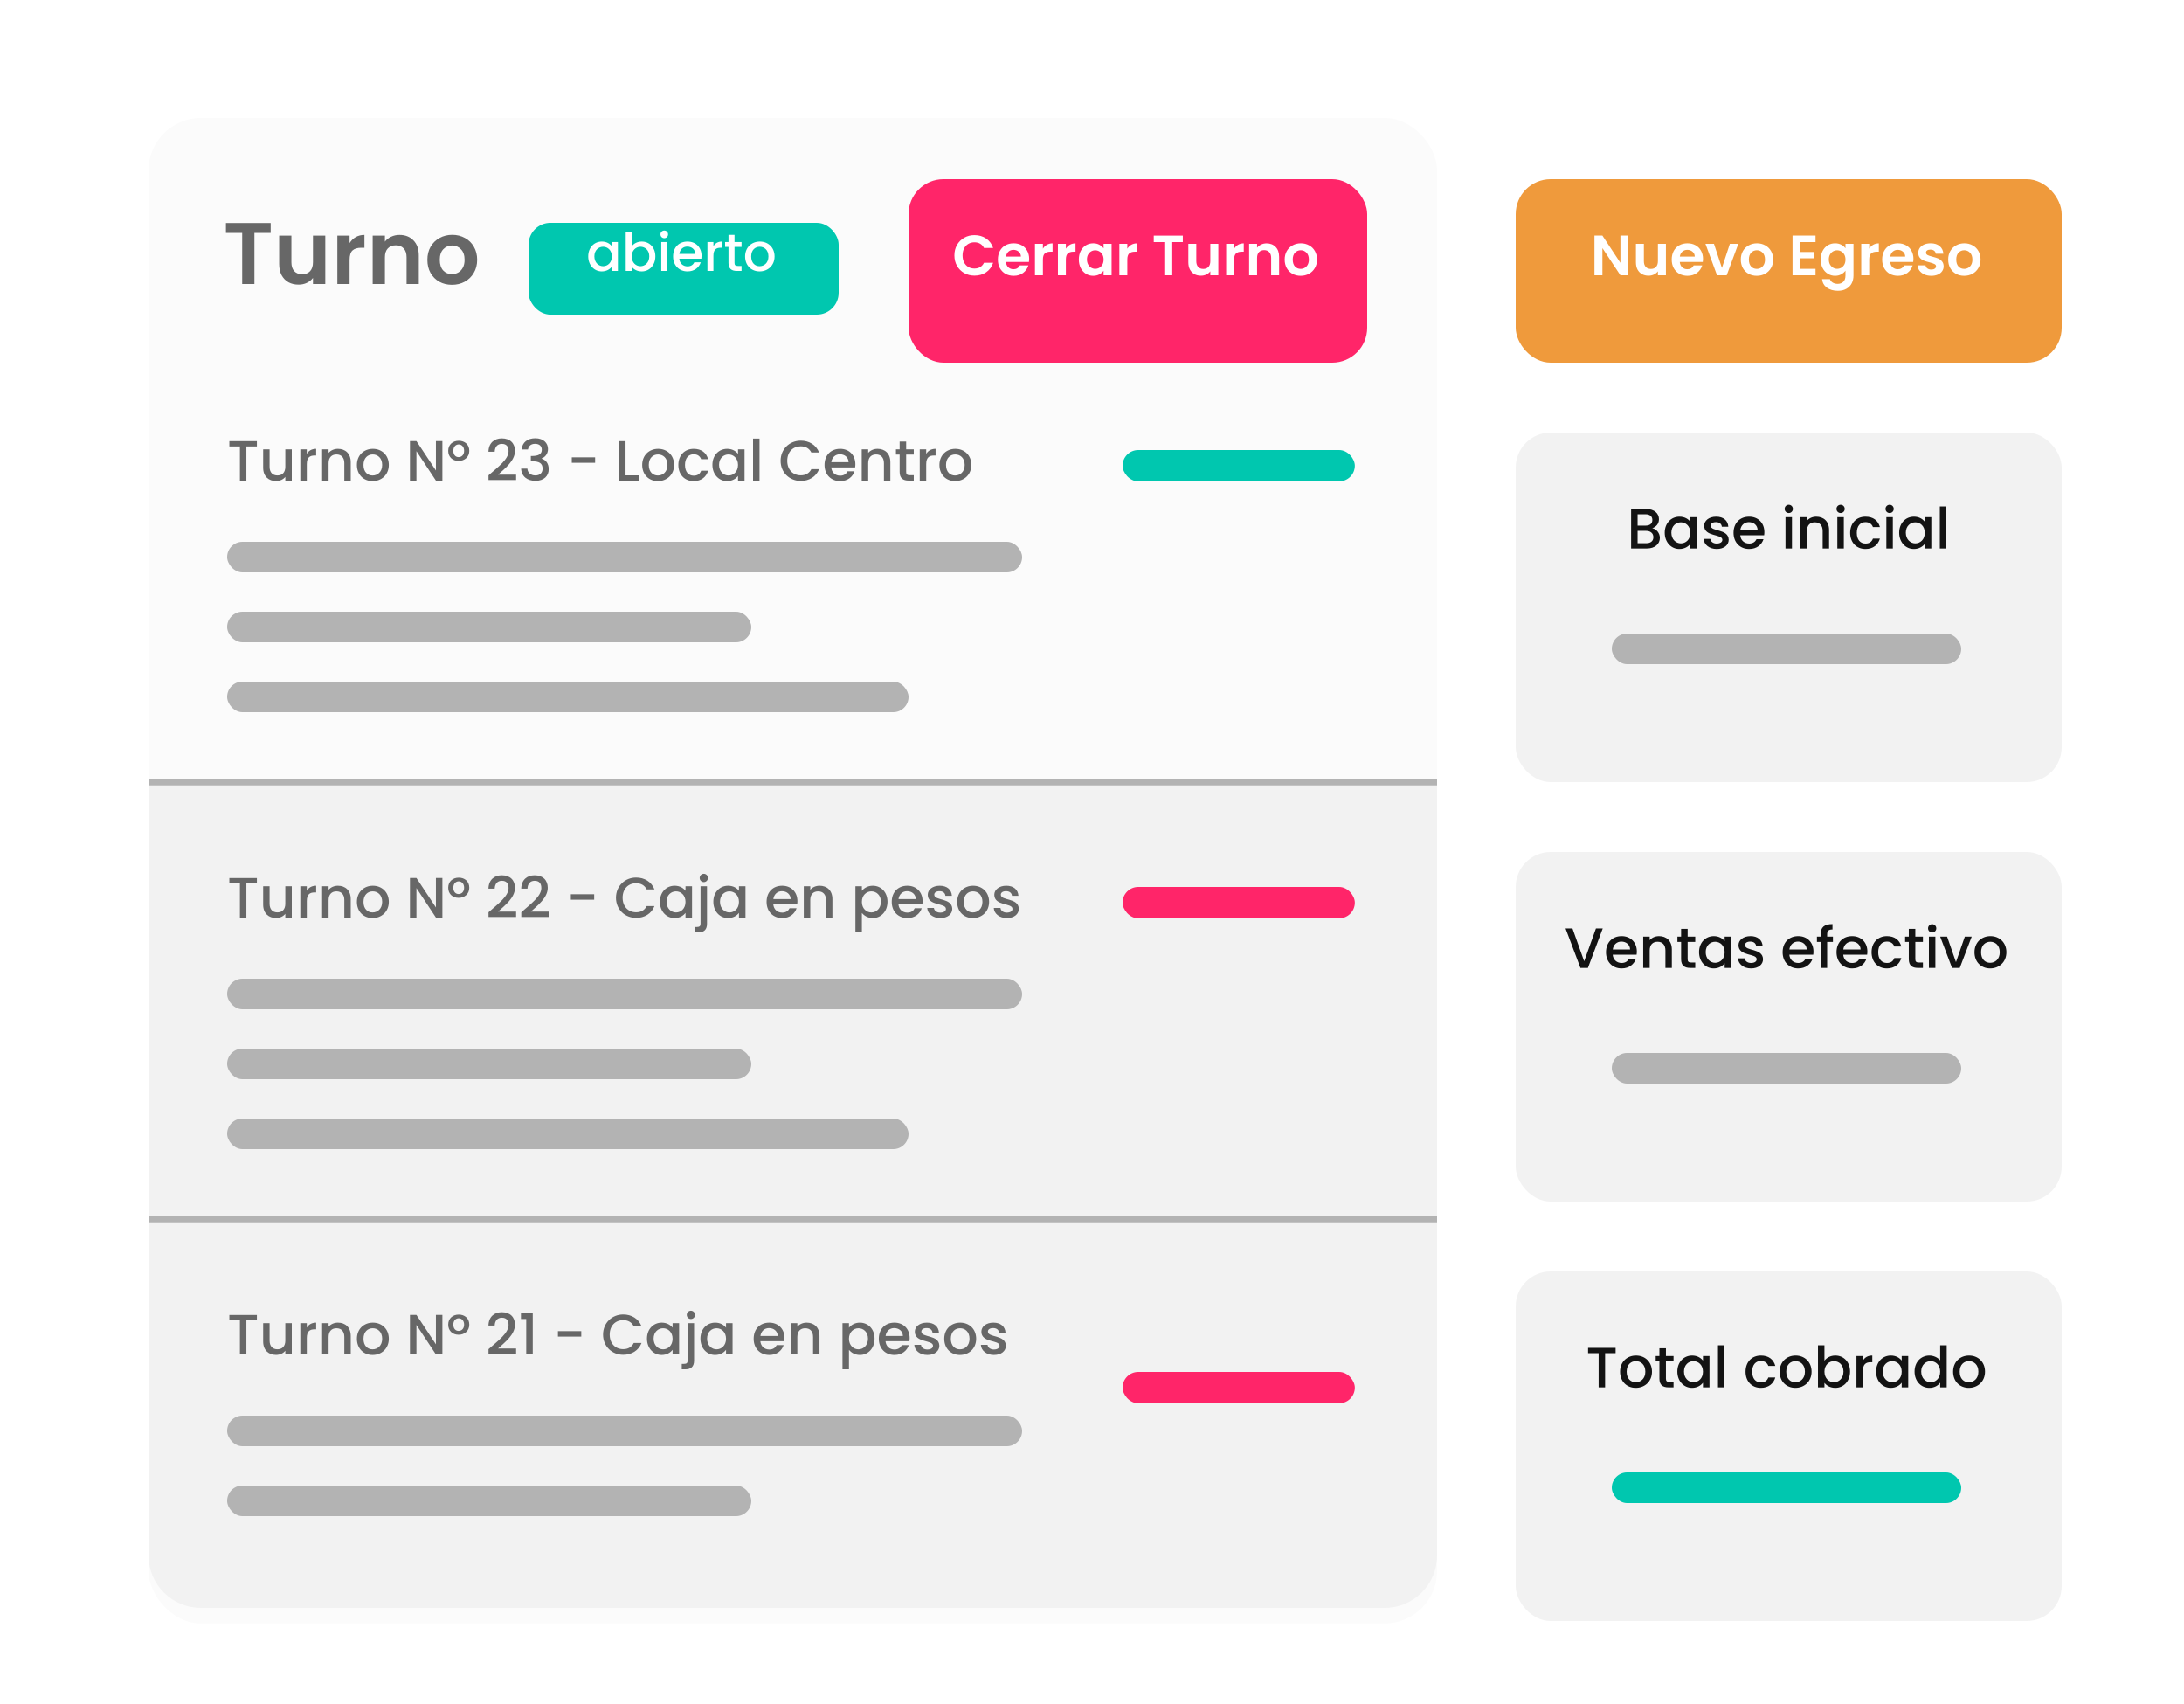<svg width="500" height="390" viewBox="0 0 500 390" fill="none" xmlns="http://www.w3.org/2000/svg">
<g filter="url(#filter0_d_1264_1957)">
<rect x="347" y="287" width="125" height="80" rx="8" fill="#F2F2F2"/>
</g>
<path d="M363.569 309.703V308.494H369.874V309.703H367.469V317.529H365.987V309.703H363.569ZM378.2 313.941C378.2 316.19 376.536 317.646 374.482 317.646C372.441 317.646 370.894 316.19 370.894 313.941C370.894 311.692 372.506 310.249 374.547 310.249C376.588 310.249 378.2 311.692 378.2 313.941ZM372.402 313.941C372.402 315.566 373.364 316.359 374.482 316.359C375.587 316.359 376.679 315.566 376.679 313.941C376.679 312.316 375.626 311.536 374.521 311.536C373.403 311.536 372.402 312.316 372.402 313.941ZM379.899 315.54V311.575H379.054V310.366H379.899V308.585H381.394V310.366H383.136V311.575H381.394V315.54C381.394 316.073 381.602 316.294 382.226 316.294H383.136V317.529H381.966C380.692 317.529 379.899 316.996 379.899 315.54ZM384.008 313.915C384.008 311.705 385.503 310.249 387.388 310.249C388.597 310.249 389.429 310.821 389.871 311.406V310.366H391.366V317.529H389.871V316.463C389.416 317.074 388.558 317.646 387.362 317.646C385.503 317.646 384.008 316.125 384.008 313.915ZM389.871 313.941C389.871 312.407 388.818 311.536 387.7 311.536C386.595 311.536 385.529 312.368 385.529 313.915C385.529 315.462 386.595 316.359 387.7 316.359C388.818 316.359 389.871 315.488 389.871 313.941ZM393.312 317.529V307.909H394.794V317.529H393.312ZM399.623 313.941C399.623 311.705 401.079 310.249 403.133 310.249C404.888 310.249 406.032 311.12 406.435 312.628H404.836C404.589 311.939 404.017 311.497 403.133 311.497C401.937 311.497 401.144 312.381 401.144 313.941C401.144 315.514 401.937 316.398 403.133 316.398C404.017 316.398 404.563 316.008 404.836 315.267H406.435C406.032 316.671 404.888 317.646 403.133 317.646C401.079 317.646 399.623 316.19 399.623 313.941ZM414.737 313.941C414.737 316.19 413.073 317.646 411.019 317.646C408.978 317.646 407.431 316.19 407.431 313.941C407.431 311.692 409.043 310.249 411.084 310.249C413.125 310.249 414.737 311.692 414.737 313.941ZM408.939 313.941C408.939 315.566 409.901 316.359 411.019 316.359C412.124 316.359 413.216 315.566 413.216 313.941C413.216 312.316 412.163 311.536 411.058 311.536C409.94 311.536 408.939 312.316 408.939 313.941ZM417.684 311.432C418.152 310.782 419.049 310.249 420.18 310.249C422.078 310.249 423.547 311.705 423.547 313.915C423.547 316.125 422.065 317.646 420.18 317.646C418.997 317.646 418.152 317.113 417.684 316.489V317.529H416.202V307.909H417.684V311.432ZM422.039 313.915C422.039 312.368 420.973 311.536 419.855 311.536C418.75 311.536 417.684 312.407 417.684 313.941C417.684 315.488 418.75 316.359 419.855 316.359C420.973 316.359 422.039 315.462 422.039 313.915ZM426.495 313.759V317.529H425.013V310.366H426.495V311.406C426.911 310.691 427.626 310.249 428.64 310.249V311.783H428.263C427.171 311.783 426.495 312.238 426.495 313.759ZM429.508 313.915C429.508 311.705 431.003 310.249 432.888 310.249C434.097 310.249 434.929 310.821 435.371 311.406V310.366H436.866V317.529H435.371V316.463C434.916 317.074 434.058 317.646 432.862 317.646C431.003 317.646 429.508 316.125 429.508 313.915ZM435.371 313.941C435.371 312.407 434.318 311.536 433.2 311.536C432.095 311.536 431.029 312.368 431.029 313.915C431.029 315.462 432.095 316.359 433.2 316.359C434.318 316.359 435.371 315.488 435.371 313.941ZM438.318 313.915C438.318 311.705 439.813 310.249 441.711 310.249C442.647 310.249 443.635 310.691 444.181 311.367V307.909H445.676V317.529H444.181V316.45C443.726 317.1 442.868 317.646 441.698 317.646C439.813 317.646 438.318 316.125 438.318 313.915ZM444.181 313.941C444.181 312.407 443.128 311.536 442.01 311.536C440.905 311.536 439.839 312.368 439.839 313.915C439.839 315.462 440.905 316.359 442.01 316.359C443.128 316.359 444.181 315.488 444.181 313.941ZM454.448 313.941C454.448 316.19 452.784 317.646 450.73 317.646C448.689 317.646 447.142 316.19 447.142 313.941C447.142 311.692 448.754 310.249 450.795 310.249C452.836 310.249 454.448 311.692 454.448 313.941ZM448.65 313.941C448.65 315.566 449.612 316.359 450.73 316.359C451.835 316.359 452.927 315.566 452.927 313.941C452.927 312.316 451.874 311.536 450.769 311.536C449.651 311.536 448.65 312.316 448.65 313.941Z" fill="#131313"/>
<rect x="369" y="337" width="80" height="7" rx="3.5" fill="#00C7AF"/>
<g filter="url(#filter1_d_1264_1957)">
<rect x="347" y="191" width="125" height="80" rx="8" fill="#F2F2F2"/>
</g>
<path d="M362.679 220.008L365.37 212.494H366.93L363.537 221.529H361.821L358.415 212.494H360.001L362.679 220.008ZM371.185 215.497C370.184 215.497 369.378 216.173 369.222 217.304H373.187C373.161 216.199 372.29 215.497 371.185 215.497ZM374.539 219.397C374.136 220.645 373.005 221.646 371.25 221.646C369.196 221.646 367.675 220.19 367.675 217.941C367.675 215.692 369.131 214.249 371.25 214.249C373.291 214.249 374.734 215.666 374.734 217.772C374.734 218.019 374.721 218.253 374.682 218.5H369.209C369.313 219.683 370.158 220.398 371.25 220.398C372.16 220.398 372.667 219.956 372.94 219.397H374.539ZM381.276 221.529V217.525C381.276 216.212 380.561 215.536 379.482 215.536C378.39 215.536 377.675 216.212 377.675 217.525V221.529H376.193V214.366H377.675V215.185C378.156 214.6 378.949 214.249 379.807 214.249C381.484 214.249 382.745 215.302 382.745 217.304V221.529H381.276ZM384.869 219.54V215.575H384.024V214.366H384.869V212.585H386.364V214.366H388.106V215.575H386.364V219.54C386.364 220.073 386.572 220.294 387.196 220.294H388.106V221.529H386.936C385.662 221.529 384.869 220.996 384.869 219.54ZM388.978 217.915C388.978 215.705 390.473 214.249 392.358 214.249C393.567 214.249 394.399 214.821 394.841 215.406V214.366H396.336V221.529H394.841V220.463C394.386 221.074 393.528 221.646 392.332 221.646C390.473 221.646 388.978 220.125 388.978 217.915ZM394.841 217.941C394.841 216.407 393.788 215.536 392.67 215.536C391.565 215.536 390.499 216.368 390.499 217.915C390.499 219.462 391.565 220.359 392.67 220.359C393.788 220.359 394.841 219.488 394.841 217.941ZM403.626 219.527C403.626 220.736 402.573 221.646 400.883 221.646C399.167 221.646 397.958 220.632 397.893 219.332H399.427C399.479 219.917 400.038 220.398 400.857 220.398C401.715 220.398 402.17 220.034 402.17 219.54C402.17 218.136 398.01 218.942 398.01 216.316C398.01 215.172 399.076 214.249 400.766 214.249C402.391 214.249 403.457 215.12 403.535 216.55H402.053C402.001 215.926 401.52 215.497 400.714 215.497C399.921 215.497 399.505 215.822 399.505 216.303C399.505 217.746 403.548 216.94 403.626 219.527ZM411.62 215.497C410.619 215.497 409.813 216.173 409.657 217.304H413.622C413.596 216.199 412.725 215.497 411.62 215.497ZM414.974 219.397C414.571 220.645 413.44 221.646 411.685 221.646C409.631 221.646 408.11 220.19 408.11 217.941C408.11 215.692 409.566 214.249 411.685 214.249C413.726 214.249 415.169 215.666 415.169 217.772C415.169 218.019 415.156 218.253 415.117 218.5H409.644C409.748 219.683 410.593 220.398 411.685 220.398C412.595 220.398 413.102 219.956 413.375 219.397H414.974ZM416.809 221.529V215.575H415.964V214.366H416.809V213.859C416.809 212.208 417.654 211.493 419.526 211.493V212.728C418.616 212.728 418.304 213.04 418.304 213.859V214.366H419.63V215.575H418.304V221.529H416.809ZM423.96 215.497C422.959 215.497 422.153 216.173 421.997 217.304H425.962C425.936 216.199 425.065 215.497 423.96 215.497ZM427.314 219.397C426.911 220.645 425.78 221.646 424.025 221.646C421.971 221.646 420.45 220.19 420.45 217.941C420.45 215.692 421.906 214.249 424.025 214.249C426.066 214.249 427.509 215.666 427.509 217.772C427.509 218.019 427.496 218.253 427.457 218.5H421.984C422.088 219.683 422.933 220.398 424.025 220.398C424.935 220.398 425.442 219.956 425.715 219.397H427.314ZM428.473 217.941C428.473 215.705 429.929 214.249 431.983 214.249C433.738 214.249 434.882 215.12 435.285 216.628H433.686C433.439 215.939 432.867 215.497 431.983 215.497C430.787 215.497 429.994 216.381 429.994 217.941C429.994 219.514 430.787 220.398 431.983 220.398C432.867 220.398 433.413 220.008 433.686 219.267H435.285C434.882 220.671 433.738 221.646 431.983 221.646C429.929 221.646 428.473 220.19 428.473 217.941ZM436.996 219.54V215.575H436.151V214.366H436.996V212.585H438.491V214.366H440.233V215.575H438.491V219.54C438.491 220.073 438.699 220.294 439.323 220.294H440.233V221.529H439.063C437.789 221.529 436.996 220.996 436.996 219.54ZM441.599 221.529V214.366H443.081V221.529H441.599ZM442.353 213.417C441.82 213.417 441.404 213.001 441.404 212.468C441.404 211.935 441.82 211.519 442.353 211.519C442.873 211.519 443.289 211.935 443.289 212.468C443.289 213.001 442.873 213.417 442.353 213.417ZM444.182 214.366H445.768L447.796 220.203L449.824 214.366H451.397L448.667 221.529H446.899L444.182 214.366ZM459.342 217.941C459.342 220.19 457.678 221.646 455.624 221.646C453.583 221.646 452.036 220.19 452.036 217.941C452.036 215.692 453.648 214.249 455.689 214.249C457.73 214.249 459.342 215.692 459.342 217.941ZM453.544 217.941C453.544 219.566 454.506 220.359 455.624 220.359C456.729 220.359 457.821 219.566 457.821 217.941C457.821 216.316 456.768 215.536 455.663 215.536C454.545 215.536 453.544 216.316 453.544 217.941Z" fill="#131313"/>
<rect x="369" y="241" width="80" height="7" rx="3.5" fill="#B3B3B3"/>
<g filter="url(#filter2_d_1264_1957)">
<rect x="347" y="95" width="125" height="80" rx="8" fill="#F2F2F2"/>
</g>
<path d="M378.52 122.942C378.52 122.045 377.844 121.499 376.856 121.499H374.906V124.32H376.908C377.909 124.32 378.52 123.813 378.52 122.942ZM378.286 119.003C378.286 118.184 377.701 117.703 376.739 117.703H374.906V120.29H376.739C377.701 120.29 378.286 119.835 378.286 119.003ZM380.002 123.098C380.002 124.476 378.884 125.529 377.038 125.529H373.424V116.494H376.869C378.78 116.494 379.794 117.547 379.794 118.821C379.794 119.913 379.131 120.576 378.26 120.888C379.222 121.057 380.002 122.019 380.002 123.098ZM381.118 121.915C381.118 119.705 382.613 118.249 384.498 118.249C385.707 118.249 386.539 118.821 386.981 119.406V118.366H388.476V125.529H386.981V124.463C386.526 125.074 385.668 125.646 384.472 125.646C382.613 125.646 381.118 124.125 381.118 121.915ZM386.981 121.941C386.981 120.407 385.928 119.536 384.81 119.536C383.705 119.536 382.639 120.368 382.639 121.915C382.639 123.462 383.705 124.359 384.81 124.359C385.928 124.359 386.981 123.488 386.981 121.941ZM395.766 123.527C395.766 124.736 394.713 125.646 393.023 125.646C391.307 125.646 390.098 124.632 390.033 123.332H391.567C391.619 123.917 392.178 124.398 392.997 124.398C393.855 124.398 394.31 124.034 394.31 123.54C394.31 122.136 390.15 122.942 390.15 120.316C390.15 119.172 391.216 118.249 392.906 118.249C394.531 118.249 395.597 119.12 395.675 120.55H394.193C394.141 119.926 393.66 119.497 392.854 119.497C392.061 119.497 391.645 119.822 391.645 120.303C391.645 121.746 395.688 120.94 395.766 123.527ZM400.383 119.497C399.382 119.497 398.576 120.173 398.42 121.304H402.385C402.359 120.199 401.488 119.497 400.383 119.497ZM403.737 123.397C403.334 124.645 402.203 125.646 400.448 125.646C398.394 125.646 396.873 124.19 396.873 121.941C396.873 119.692 398.329 118.249 400.448 118.249C402.489 118.249 403.932 119.666 403.932 121.772C403.932 122.019 403.919 122.253 403.88 122.5H398.407C398.511 123.683 399.356 124.398 400.448 124.398C401.358 124.398 401.865 123.956 402.138 123.397H403.737ZM408.767 125.529V118.366H410.249V125.529H408.767ZM409.521 117.417C408.988 117.417 408.572 117.001 408.572 116.468C408.572 115.935 408.988 115.519 409.521 115.519C410.041 115.519 410.457 115.935 410.457 116.468C410.457 117.001 410.041 117.417 409.521 117.417ZM417.278 125.529V121.525C417.278 120.212 416.563 119.536 415.484 119.536C414.392 119.536 413.677 120.212 413.677 121.525V125.529H412.195V118.366H413.677V119.185C414.158 118.6 414.951 118.249 415.809 118.249C417.486 118.249 418.747 119.302 418.747 121.304V125.529H417.278ZM420.638 125.529V118.366H422.12V125.529H420.638ZM421.392 117.417C420.859 117.417 420.443 117.001 420.443 116.468C420.443 115.935 420.859 115.519 421.392 115.519C421.912 115.519 422.328 115.935 422.328 116.468C422.328 117.001 421.912 117.417 421.392 117.417ZM423.571 121.941C423.571 119.705 425.027 118.249 427.081 118.249C428.836 118.249 429.98 119.12 430.383 120.628H428.784C428.537 119.939 427.965 119.497 427.081 119.497C425.885 119.497 425.092 120.381 425.092 121.941C425.092 123.514 425.885 124.398 427.081 124.398C427.965 124.398 428.511 124.008 428.784 123.267H430.383C429.98 124.671 428.836 125.646 427.081 125.646C425.027 125.646 423.571 124.19 423.571 121.941ZM431.86 125.529V118.366H433.342V125.529H431.86ZM432.614 117.417C432.081 117.417 431.665 117.001 431.665 116.468C431.665 115.935 432.081 115.519 432.614 115.519C433.134 115.519 433.55 115.935 433.55 116.468C433.55 117.001 433.134 117.417 432.614 117.417ZM434.794 121.915C434.794 119.705 436.289 118.249 438.174 118.249C439.383 118.249 440.215 118.821 440.657 119.406V118.366H442.152V125.529H440.657V124.463C440.202 125.074 439.344 125.646 438.148 125.646C436.289 125.646 434.794 124.125 434.794 121.915ZM440.657 121.941C440.657 120.407 439.604 119.536 438.486 119.536C437.381 119.536 436.315 120.368 436.315 121.915C436.315 123.462 437.381 124.359 438.486 124.359C439.604 124.359 440.657 123.488 440.657 121.941ZM444.099 125.529V115.909H445.581V125.529H444.099Z" fill="#131313"/>
<rect x="369" y="145" width="80" height="7" rx="3.5" fill="#B3B3B3"/>
<g filter="url(#filter3_d_1264_1957)">
<rect x="347" y="37" width="125" height="42" rx="8" fill="#EF9A3C"/>
</g>
<path d="M372.793 63H370.973L366.852 56.773V63H365.032V53.913H366.852L370.973 60.153V53.913H372.793V63ZM381.39 55.798V63H379.557V62.09C379.323 62.402 379.016 62.649 378.634 62.831C378.262 63.004 377.854 63.091 377.412 63.091C376.849 63.091 376.351 62.974 375.917 62.74C375.484 62.497 375.142 62.146 374.89 61.687C374.648 61.219 374.526 60.664 374.526 60.023V55.798H376.346V59.763C376.346 60.335 376.489 60.777 376.775 61.089C377.061 61.392 377.451 61.544 377.945 61.544C378.448 61.544 378.842 61.392 379.128 61.089C379.414 60.777 379.557 60.335 379.557 59.763V55.798H381.39ZM389.881 59.243C389.881 59.503 389.864 59.737 389.829 59.945H384.564C384.607 60.465 384.789 60.872 385.11 61.167C385.431 61.462 385.825 61.609 386.293 61.609C386.969 61.609 387.45 61.319 387.736 60.738H389.699C389.491 61.431 389.092 62.003 388.503 62.454C387.914 62.896 387.19 63.117 386.332 63.117C385.639 63.117 385.015 62.965 384.46 62.662C383.914 62.35 383.485 61.912 383.173 61.349C382.87 60.786 382.718 60.136 382.718 59.399C382.718 58.654 382.87 57.999 383.173 57.436C383.476 56.873 383.901 56.439 384.447 56.136C384.993 55.833 385.621 55.681 386.332 55.681C387.017 55.681 387.628 55.828 388.165 56.123C388.711 56.418 389.131 56.838 389.426 57.384C389.729 57.921 389.881 58.541 389.881 59.243ZM387.996 58.723C387.987 58.255 387.818 57.882 387.489 57.605C387.16 57.319 386.757 57.176 386.28 57.176C385.829 57.176 385.448 57.315 385.136 57.592C384.833 57.861 384.646 58.238 384.577 58.723H387.996ZM394.213 61.323L396.033 55.798H397.97L395.305 63H393.095L390.443 55.798H392.393L394.213 61.323ZM402.19 63.117C401.496 63.117 400.872 62.965 400.318 62.662C399.763 62.35 399.325 61.912 399.005 61.349C398.693 60.786 398.537 60.136 398.537 59.399C398.537 58.662 398.697 58.012 399.018 57.449C399.347 56.886 399.793 56.452 400.357 56.149C400.92 55.837 401.548 55.681 402.242 55.681C402.935 55.681 403.563 55.837 404.127 56.149C404.69 56.452 405.132 56.886 405.453 57.449C405.782 58.012 405.947 58.662 405.947 59.399C405.947 60.136 405.778 60.786 405.44 61.349C405.11 61.912 404.66 62.35 404.088 62.662C403.524 62.965 402.892 63.117 402.19 63.117ZM402.19 61.531C402.519 61.531 402.827 61.453 403.113 61.297C403.407 61.132 403.641 60.89 403.815 60.569C403.988 60.248 404.075 59.858 404.075 59.399C404.075 58.714 403.893 58.19 403.529 57.826C403.173 57.453 402.736 57.267 402.216 57.267C401.696 57.267 401.258 57.453 400.903 57.826C400.556 58.19 400.383 58.714 400.383 59.399C400.383 60.084 400.552 60.612 400.89 60.985C401.236 61.349 401.67 61.531 402.19 61.531ZM412.199 55.395V57.67H415.254V59.113H412.199V61.518H415.644V63H410.379V53.913H415.644V55.395H412.199ZM420.119 55.681C420.657 55.681 421.129 55.789 421.536 56.006C421.944 56.214 422.264 56.487 422.498 56.825V55.798H424.331V63.052C424.331 63.719 424.197 64.313 423.928 64.833C423.66 65.362 423.257 65.778 422.719 66.081C422.182 66.393 421.532 66.549 420.769 66.549C419.747 66.549 418.906 66.311 418.247 65.834C417.597 65.357 417.229 64.707 417.142 63.884H418.949C419.045 64.213 419.248 64.473 419.56 64.664C419.881 64.863 420.267 64.963 420.717 64.963C421.246 64.963 421.675 64.803 422.004 64.482C422.334 64.17 422.498 63.693 422.498 63.052V61.934C422.264 62.272 421.939 62.554 421.523 62.779C421.116 63.004 420.648 63.117 420.119 63.117C419.513 63.117 418.958 62.961 418.455 62.649C417.953 62.337 417.554 61.899 417.259 61.336C416.973 60.764 416.83 60.11 416.83 59.373C416.83 58.645 416.973 57.999 417.259 57.436C417.554 56.873 417.948 56.439 418.442 56.136C418.945 55.833 419.504 55.681 420.119 55.681ZM422.498 59.399C422.498 58.957 422.412 58.58 422.238 58.268C422.065 57.947 421.831 57.705 421.536 57.54C421.242 57.367 420.925 57.28 420.587 57.28C420.249 57.28 419.937 57.362 419.651 57.527C419.365 57.692 419.131 57.934 418.949 58.255C418.776 58.567 418.689 58.94 418.689 59.373C418.689 59.806 418.776 60.188 418.949 60.517C419.131 60.838 419.365 61.085 419.651 61.258C419.946 61.431 420.258 61.518 420.587 61.518C420.925 61.518 421.242 61.436 421.536 61.271C421.831 61.098 422.065 60.855 422.238 60.543C422.412 60.222 422.498 59.841 422.498 59.399ZM427.929 56.916C428.163 56.535 428.466 56.236 428.839 56.019C429.22 55.802 429.654 55.694 430.139 55.694V57.605H429.658C429.086 57.605 428.653 57.739 428.358 58.008C428.072 58.277 427.929 58.745 427.929 59.412V63H426.109V55.798H427.929V56.916ZM438.06 59.243C438.06 59.503 438.042 59.737 438.008 59.945H432.743C432.786 60.465 432.968 60.872 433.289 61.167C433.609 61.462 434.004 61.609 434.472 61.609C435.148 61.609 435.629 61.319 435.915 60.738H437.878C437.67 61.431 437.271 62.003 436.682 62.454C436.092 62.896 435.369 63.117 434.511 63.117C433.817 63.117 433.193 62.965 432.639 62.662C432.093 62.35 431.664 61.912 431.352 61.349C431.048 60.786 430.897 60.136 430.897 59.399C430.897 58.654 431.048 57.999 431.352 57.436C431.655 56.873 432.08 56.439 432.626 56.136C433.172 55.833 433.8 55.681 434.511 55.681C435.195 55.681 435.806 55.828 436.344 56.123C436.89 56.418 437.31 56.838 437.605 57.384C437.908 57.921 438.06 58.541 438.06 59.243ZM436.175 58.723C436.166 58.255 435.997 57.882 435.668 57.605C435.338 57.319 434.935 57.176 434.459 57.176C434.008 57.176 433.627 57.315 433.315 57.592C433.011 57.861 432.825 58.238 432.756 58.723H436.175ZM442.144 63.117C441.555 63.117 441.026 63.013 440.558 62.805C440.09 62.588 439.718 62.298 439.44 61.934C439.172 61.57 439.024 61.167 438.998 60.725H440.831C440.866 61.002 441 61.232 441.234 61.414C441.477 61.596 441.776 61.687 442.131 61.687C442.478 61.687 442.747 61.618 442.937 61.479C443.137 61.34 443.236 61.163 443.236 60.946C443.236 60.712 443.115 60.539 442.872 60.426C442.638 60.305 442.261 60.175 441.741 60.036C441.204 59.906 440.762 59.772 440.415 59.633C440.077 59.494 439.783 59.282 439.531 58.996C439.289 58.71 439.167 58.324 439.167 57.839C439.167 57.44 439.28 57.076 439.505 56.747C439.739 56.418 440.069 56.158 440.493 55.967C440.927 55.776 441.434 55.681 442.014 55.681C442.872 55.681 443.557 55.898 444.068 56.331C444.58 56.756 444.861 57.332 444.913 58.06H443.171C443.145 57.774 443.024 57.549 442.807 57.384C442.599 57.211 442.318 57.124 441.962 57.124C441.633 57.124 441.377 57.185 441.195 57.306C441.022 57.427 440.935 57.596 440.935 57.813C440.935 58.056 441.057 58.242 441.299 58.372C441.542 58.493 441.919 58.619 442.43 58.749C442.95 58.879 443.379 59.013 443.717 59.152C444.055 59.291 444.346 59.507 444.588 59.802C444.84 60.088 444.97 60.469 444.978 60.946C444.978 61.362 444.861 61.735 444.627 62.064C444.402 62.393 444.073 62.653 443.639 62.844C443.215 63.026 442.716 63.117 442.144 63.117ZM449.67 63.117C448.977 63.117 448.353 62.965 447.798 62.662C447.244 62.35 446.806 61.912 446.485 61.349C446.173 60.786 446.017 60.136 446.017 59.399C446.017 58.662 446.178 58.012 446.498 57.449C446.828 56.886 447.274 56.452 447.837 56.149C448.401 55.837 449.029 55.681 449.722 55.681C450.416 55.681 451.044 55.837 451.607 56.149C452.171 56.452 452.613 56.886 452.933 57.449C453.263 58.012 453.427 58.662 453.427 59.399C453.427 60.136 453.258 60.786 452.92 61.349C452.591 61.912 452.14 62.35 451.568 62.662C451.005 62.965 450.372 63.117 449.67 63.117ZM449.67 61.531C450 61.531 450.307 61.453 450.593 61.297C450.888 61.132 451.122 60.89 451.295 60.569C451.469 60.248 451.555 59.858 451.555 59.399C451.555 58.714 451.373 58.19 451.009 57.826C450.654 57.453 450.216 57.267 449.696 57.267C449.176 57.267 448.739 57.453 448.383 57.826C448.037 58.19 447.863 58.714 447.863 59.399C447.863 60.084 448.032 60.612 448.37 60.985C448.717 61.349 449.15 61.531 449.67 61.531Z" fill="white"/>
<g filter="url(#filter4_d_1264_1957)">
<rect x="34" y="23" width="295" height="344.559" rx="12" fill="#FBFBFB"/>
</g>
<path d="M34 179H329V356C329 362.627 323.627 368 317 368H46C39.373 368 34 362.627 34 356V179Z" fill="#F2F2F2"/>
<g filter="url(#filter5_d_1264_1957)">
<rect x="208" y="37" width="105" height="42" rx="8" fill="#FF2569"/>
</g>
<path d="M61.966 51.04V53.3H58.246V65H55.446V53.3H51.726V51.04H61.966ZM74.469 53.92V65H71.649V63.6C71.289 64.08 70.816 64.46 70.229 64.74C69.656 65.007 69.029 65.14 68.349 65.14C67.482 65.14 66.716 64.96 66.049 64.6C65.382 64.227 64.856 63.687 64.469 62.98C64.096 62.26 63.909 61.407 63.909 60.42V53.92H66.709V60.02C66.709 60.9 66.929 61.58 67.369 62.06C67.809 62.527 68.409 62.76 69.169 62.76C69.942 62.76 70.549 62.527 70.989 62.06C71.429 61.58 71.649 60.9 71.649 60.02V53.92H74.469ZM80.032 55.64C80.392 55.053 80.858 54.593 81.432 54.26C82.018 53.927 82.685 53.76 83.432 53.76V56.7H82.692C81.812 56.7 81.145 56.907 80.692 57.32C80.252 57.733 80.032 58.453 80.032 59.48V65H77.232V53.92H80.032V55.64ZM91.457 53.76C92.778 53.76 93.844 54.18 94.657 55.02C95.471 55.847 95.877 57.007 95.877 58.5V65H93.078V58.88C93.078 58 92.858 57.327 92.418 56.86C91.978 56.38 91.377 56.14 90.618 56.14C89.844 56.14 89.231 56.38 88.778 56.86C88.338 57.327 88.118 58 88.118 58.88V65H85.317V53.92H88.118V55.3C88.491 54.82 88.964 54.447 89.537 54.18C90.124 53.9 90.764 53.76 91.457 53.76ZM103.46 65.18C102.393 65.18 101.433 64.947 100.58 64.48C99.727 64 99.053 63.327 98.56 62.46C98.08 61.593 97.84 60.593 97.84 59.46C97.84 58.327 98.087 57.327 98.58 56.46C99.087 55.593 99.773 54.927 100.64 54.46C101.507 53.98 102.473 53.74 103.54 53.74C104.607 53.74 105.573 53.98 106.44 54.46C107.307 54.927 107.987 55.593 108.48 56.46C108.987 57.327 109.24 58.327 109.24 59.46C109.24 60.593 108.98 61.593 108.46 62.46C107.953 63.327 107.26 64 106.38 64.48C105.513 64.947 104.54 65.18 103.46 65.18ZM103.46 62.74C103.967 62.74 104.44 62.62 104.88 62.38C105.333 62.127 105.693 61.753 105.96 61.26C106.227 60.767 106.36 60.167 106.36 59.46C106.36 58.407 106.08 57.6 105.52 57.04C104.973 56.467 104.3 56.18 103.5 56.18C102.7 56.18 102.027 56.467 101.48 57.04C100.947 57.6 100.68 58.407 100.68 59.46C100.68 60.513 100.94 61.327 101.46 61.9C101.993 62.46 102.66 62.74 103.46 62.74Z" fill="#676767"/>
<g filter="url(#filter6_d_1264_1957)">
<rect x="121" y="47" width="71" height="21" rx="5" fill="#00C7AF"/>
</g>
<path d="M134.665 58.664C134.665 56.624 136.045 55.28 137.785 55.28C138.901 55.28 139.669 55.808 140.077 56.348V55.388H141.457V62H140.077V61.016C139.657 61.58 138.865 62.108 137.761 62.108C136.045 62.108 134.665 60.704 134.665 58.664ZM140.077 58.688C140.077 57.272 139.105 56.468 138.073 56.468C137.053 56.468 136.069 57.236 136.069 58.664C136.069 60.092 137.053 60.92 138.073 60.92C139.105 60.92 140.077 60.116 140.077 58.688ZM144.622 56.372C145.054 55.772 145.882 55.28 146.926 55.28C148.678 55.28 150.034 56.624 150.034 58.664C150.034 60.704 148.666 62.108 146.926 62.108C145.834 62.108 145.054 61.616 144.622 61.04V62H143.254V53.12H144.622V56.372ZM148.642 58.664C148.642 57.236 147.658 56.468 146.626 56.468C145.606 56.468 144.622 57.272 144.622 58.688C144.622 60.116 145.606 60.92 146.626 60.92C147.658 60.92 148.642 60.092 148.642 58.664ZM151.386 62V55.388H152.754V62H151.386ZM152.082 54.512C151.59 54.512 151.206 54.128 151.206 53.636C151.206 53.144 151.59 52.76 152.082 52.76C152.562 52.76 152.946 53.144 152.946 53.636C152.946 54.128 152.562 54.512 152.082 54.512ZM157.334 56.432C156.41 56.432 155.666 57.056 155.522 58.1H159.182C159.158 57.08 158.354 56.432 157.334 56.432ZM160.43 60.032C160.058 61.184 159.014 62.108 157.394 62.108C155.498 62.108 154.094 60.764 154.094 58.688C154.094 56.612 155.438 55.28 157.394 55.28C159.278 55.28 160.61 56.588 160.61 58.532C160.61 58.76 160.598 58.976 160.562 59.204H155.51C155.606 60.296 156.386 60.956 157.394 60.956C158.234 60.956 158.702 60.548 158.954 60.032H160.43ZM163.325 58.52V62H161.957V55.388H163.325V56.348C163.709 55.688 164.369 55.28 165.305 55.28V56.696H164.957C163.949 56.696 163.325 57.116 163.325 58.52ZM166.778 60.164V56.504H165.998V55.388H166.778V53.744H168.158V55.388H169.766V56.504H168.158V60.164C168.158 60.656 168.35 60.86 168.926 60.86H169.766V62H168.686C167.51 62 166.778 61.508 166.778 60.164ZM177.327 58.688C177.327 60.764 175.791 62.108 173.895 62.108C172.011 62.108 170.583 60.764 170.583 58.688C170.583 56.612 172.071 55.28 173.955 55.28C175.839 55.28 177.327 56.612 177.327 58.688ZM171.975 58.688C171.975 60.188 172.863 60.92 173.895 60.92C174.915 60.92 175.923 60.188 175.923 58.688C175.923 57.188 174.951 56.468 173.931 56.468C172.899 56.468 171.975 57.188 171.975 58.688Z" fill="white"/>
<path d="M218.497 58.45C218.497 57.557 218.696 56.76 219.095 56.058C219.502 55.347 220.053 54.797 220.746 54.407C221.448 54.008 222.232 53.809 223.099 53.809C224.113 53.809 225.001 54.069 225.764 54.589C226.527 55.109 227.06 55.828 227.363 56.747H225.27C225.062 56.314 224.767 55.989 224.386 55.772C224.013 55.555 223.58 55.447 223.086 55.447C222.557 55.447 222.085 55.573 221.669 55.824C221.262 56.067 220.941 56.413 220.707 56.864C220.482 57.315 220.369 57.843 220.369 58.45C220.369 59.048 220.482 59.577 220.707 60.036C220.941 60.487 221.262 60.838 221.669 61.089C222.085 61.332 222.557 61.453 223.086 61.453C223.58 61.453 224.013 61.345 224.386 61.128C224.767 60.903 225.062 60.573 225.27 60.14H227.363C227.06 61.067 226.527 61.791 225.764 62.311C225.01 62.822 224.122 63.078 223.099 63.078C222.232 63.078 221.448 62.883 220.746 62.493C220.053 62.094 219.502 61.544 219.095 60.842C218.696 60.14 218.497 59.343 218.497 58.45ZM235.613 59.243C235.613 59.503 235.595 59.737 235.561 59.945H230.296C230.339 60.465 230.521 60.872 230.842 61.167C231.162 61.462 231.557 61.609 232.025 61.609C232.701 61.609 233.182 61.319 233.468 60.738H235.431C235.223 61.431 234.824 62.003 234.235 62.454C233.645 62.896 232.922 63.117 232.064 63.117C231.37 63.117 230.746 62.965 230.192 62.662C229.646 62.35 229.217 61.912 228.905 61.349C228.601 60.786 228.45 60.136 228.45 59.399C228.45 58.654 228.601 57.999 228.905 57.436C229.208 56.873 229.633 56.439 230.179 56.136C230.725 55.833 231.353 55.681 232.064 55.681C232.748 55.681 233.359 55.828 233.897 56.123C234.443 56.418 234.863 56.838 235.158 57.384C235.461 57.921 235.613 58.541 235.613 59.243ZM233.728 58.723C233.719 58.255 233.55 57.882 233.221 57.605C232.891 57.319 232.488 57.176 232.012 57.176C231.561 57.176 231.18 57.315 230.868 57.592C230.564 57.861 230.378 58.238 230.309 58.723H233.728ZM238.761 56.916C238.995 56.535 239.298 56.236 239.671 56.019C240.052 55.802 240.486 55.694 240.971 55.694V57.605H240.49C239.918 57.605 239.485 57.739 239.19 58.008C238.904 58.277 238.761 58.745 238.761 59.412V63H236.941V55.798H238.761V56.916ZM244.017 56.916C244.251 56.535 244.554 56.236 244.927 56.019C245.308 55.802 245.741 55.694 246.227 55.694V57.605H245.746C245.174 57.605 244.74 57.739 244.446 58.008C244.16 58.277 244.017 58.745 244.017 59.412V63H242.197V55.798H244.017V56.916ZM246.985 59.373C246.985 58.645 247.128 57.999 247.414 57.436C247.708 56.873 248.103 56.439 248.597 56.136C249.099 55.833 249.658 55.681 250.274 55.681C250.811 55.681 251.279 55.789 251.678 56.006C252.085 56.223 252.41 56.496 252.653 56.825V55.798H254.486V63H252.653V61.947C252.419 62.285 252.094 62.567 251.678 62.792C251.27 63.009 250.798 63.117 250.261 63.117C249.654 63.117 249.099 62.961 248.597 62.649C248.103 62.337 247.708 61.899 247.414 61.336C247.128 60.764 246.985 60.11 246.985 59.373ZM252.653 59.399C252.653 58.957 252.566 58.58 252.393 58.268C252.219 57.947 251.985 57.705 251.691 57.54C251.396 57.367 251.08 57.28 250.742 57.28C250.404 57.28 250.092 57.362 249.806 57.527C249.52 57.692 249.286 57.934 249.104 58.255C248.93 58.567 248.844 58.94 248.844 59.373C248.844 59.806 248.93 60.188 249.104 60.517C249.286 60.838 249.52 61.085 249.806 61.258C250.1 61.431 250.412 61.518 250.742 61.518C251.08 61.518 251.396 61.436 251.691 61.271C251.985 61.098 252.219 60.855 252.393 60.543C252.566 60.222 252.653 59.841 252.653 59.399ZM258.083 56.916C258.317 56.535 258.621 56.236 258.993 56.019C259.375 55.802 259.808 55.694 260.293 55.694V57.605H259.812C259.24 57.605 258.807 57.739 258.512 58.008C258.226 58.277 258.083 58.745 258.083 59.412V63H256.263V55.798H258.083V56.916ZM270.792 53.926V55.395H268.374V63H266.554V55.395H264.136V53.926H270.792ZM278.919 55.798V63H277.086V62.09C276.852 62.402 276.544 62.649 276.163 62.831C275.79 63.004 275.383 63.091 274.941 63.091C274.377 63.091 273.879 62.974 273.446 62.74C273.012 62.497 272.67 62.146 272.419 61.687C272.176 61.219 272.055 60.664 272.055 60.023V55.798H273.875V59.763C273.875 60.335 274.018 60.777 274.304 61.089C274.59 61.392 274.98 61.544 275.474 61.544C275.976 61.544 276.371 61.392 276.657 61.089C276.943 60.777 277.086 60.335 277.086 59.763V55.798H278.919ZM282.534 56.916C282.768 56.535 283.072 56.236 283.444 56.019C283.826 55.802 284.259 55.694 284.744 55.694V57.605H284.263C283.691 57.605 283.258 57.739 282.963 58.008C282.677 58.277 282.534 58.745 282.534 59.412V63H280.714V55.798H282.534V56.916ZM289.961 55.694C290.819 55.694 291.513 55.967 292.041 56.513C292.57 57.05 292.834 57.804 292.834 58.775V63H291.014V59.022C291.014 58.45 290.871 58.012 290.585 57.709C290.299 57.397 289.909 57.241 289.415 57.241C288.913 57.241 288.514 57.397 288.219 57.709C287.933 58.012 287.79 58.45 287.79 59.022V63H285.97V55.798H287.79V56.695C288.033 56.383 288.341 56.14 288.713 55.967C289.095 55.785 289.511 55.694 289.961 55.694ZM297.763 63.117C297.07 63.117 296.446 62.965 295.891 62.662C295.336 62.35 294.899 61.912 294.578 61.349C294.266 60.786 294.11 60.136 294.11 59.399C294.11 58.662 294.27 58.012 294.591 57.449C294.92 56.886 295.367 56.452 295.93 56.149C296.493 55.837 297.122 55.681 297.815 55.681C298.508 55.681 299.137 55.837 299.7 56.149C300.263 56.452 300.705 56.886 301.026 57.449C301.355 58.012 301.52 58.662 301.52 59.399C301.52 60.136 301.351 60.786 301.013 61.349C300.684 61.912 300.233 62.35 299.661 62.662C299.098 62.965 298.465 63.117 297.763 63.117ZM297.763 61.531C298.092 61.531 298.4 61.453 298.686 61.297C298.981 61.132 299.215 60.89 299.388 60.569C299.561 60.248 299.648 59.858 299.648 59.399C299.648 58.714 299.466 58.19 299.102 57.826C298.747 57.453 298.309 57.267 297.789 57.267C297.269 57.267 296.831 57.453 296.476 57.826C296.129 58.19 295.956 58.714 295.956 59.399C295.956 60.084 296.125 60.612 296.463 60.985C296.81 61.349 297.243 61.531 297.763 61.531Z" fill="white"/>
<rect x="257" y="103" width="53.173" height="7.174" rx="3.587" fill="#00C7AF"/>
<rect x="52" y="124" width="182" height="7" rx="3.5" fill="#B3B3B3"/>
<rect x="52" y="140" width="120" height="7" rx="3.5" fill="#B3B3B3"/>
<rect x="52" y="156" width="156" height="7" rx="3.5" fill="#B3B3B3"/>
<path d="M52.507 102.174V100.965H58.812V102.174H56.407V110H54.925V102.174H52.507ZM66.8 102.837V110H65.318V109.142C64.85 109.753 64.044 110.104 63.199 110.104C61.522 110.104 60.248 109.051 60.248 107.049V102.837H61.717V106.828C61.717 108.141 62.432 108.817 63.511 108.817C64.603 108.817 65.318 108.141 65.318 106.828V102.837H66.8ZM70.237 106.23V110H68.755V102.837H70.237V103.877C70.653 103.162 71.368 102.72 72.382 102.72V104.254H72.005C70.913 104.254 70.237 104.709 70.237 106.23ZM78.828 110V105.996C78.828 104.683 78.112 104.007 77.034 104.007C75.942 104.007 75.227 104.683 75.227 105.996V110H73.745V102.837H75.227V103.656C75.707 103.071 76.501 102.72 77.359 102.72C79.035 102.72 80.296 103.773 80.296 105.775V110H78.828ZM89.012 106.412C89.012 108.661 87.348 110.117 85.294 110.117C83.253 110.117 81.706 108.661 81.706 106.412C81.706 104.163 83.318 102.72 85.359 102.72C87.4 102.72 89.012 104.163 89.012 106.412ZM83.214 106.412C83.214 108.037 84.176 108.83 85.294 108.83C86.399 108.83 87.491 108.037 87.491 106.412C87.491 104.787 86.438 104.007 85.333 104.007C84.215 104.007 83.214 104.787 83.214 106.412ZM99.795 100.952H101.277V110H99.795L95.336 103.253V110H93.854V100.952H95.336L99.795 107.686V100.952ZM102.612 103.175C102.612 101.758 103.639 100.874 105.03 100.874C106.408 100.874 107.435 101.758 107.435 103.175C107.435 104.579 106.382 105.489 104.991 105.489C103.587 105.489 102.612 104.579 102.612 103.175ZM106.252 103.175C106.252 102.213 105.654 101.719 105.004 101.719C104.367 101.719 103.782 102.213 103.782 103.175C103.782 104.15 104.341 104.618 104.991 104.618C105.628 104.618 106.252 104.15 106.252 103.175ZM111.836 109.87V108.791C114.072 106.828 116.425 105.112 116.425 103.253C116.425 102.265 115.996 101.589 114.891 101.589C113.851 101.589 113.292 102.317 113.253 103.383H111.823C111.875 101.329 113.201 100.328 114.878 100.328C116.802 100.328 117.894 101.485 117.894 103.188C117.894 105.489 115.554 107.244 114.033 108.635H118.154V109.87H111.836ZM119.43 102.863C119.534 101.225 120.808 100.302 122.537 100.302C124.422 100.302 125.449 101.394 125.449 102.772C125.449 103.903 124.734 104.67 123.993 104.917V104.969C124.981 105.268 125.618 106.087 125.618 107.4C125.618 108.908 124.552 110.052 122.576 110.052C120.782 110.052 119.391 109.116 119.3 107.257H120.73C120.795 108.141 121.445 108.817 122.563 108.817C123.668 108.817 124.214 108.141 124.214 107.257C124.214 106.009 123.408 105.58 121.861 105.58H121.523V104.358H121.874C123.213 104.345 124.032 103.955 124.032 102.941C124.032 102.122 123.499 101.576 122.485 101.576C121.445 101.576 120.964 102.2 120.873 102.863H119.43ZM130.902 105.918V104.67H136.245V105.918H130.902ZM141.728 100.965H143.21V108.804H146.265V110H141.728V100.965ZM154.329 106.412C154.329 108.661 152.665 110.117 150.611 110.117C148.57 110.117 147.023 108.661 147.023 106.412C147.023 104.163 148.635 102.72 150.676 102.72C152.717 102.72 154.329 104.163 154.329 106.412ZM148.531 106.412C148.531 108.037 149.493 108.83 150.611 108.83C151.716 108.83 152.808 108.037 152.808 106.412C152.808 104.787 151.755 104.007 150.65 104.007C149.532 104.007 148.531 104.787 148.531 106.412ZM155.3 106.412C155.3 104.176 156.756 102.72 158.81 102.72C160.565 102.72 161.709 103.591 162.112 105.099H160.513C160.266 104.41 159.694 103.968 158.81 103.968C157.614 103.968 156.821 104.852 156.821 106.412C156.821 107.985 157.614 108.869 158.81 108.869C159.694 108.869 160.24 108.479 160.513 107.738H162.112C161.709 109.142 160.565 110.117 158.81 110.117C156.756 110.117 155.3 108.661 155.3 106.412ZM163.095 106.386C163.095 104.176 164.59 102.72 166.475 102.72C167.684 102.72 168.516 103.292 168.958 103.877V102.837H170.453V110H168.958V108.934C168.503 109.545 167.645 110.117 166.449 110.117C164.59 110.117 163.095 108.596 163.095 106.386ZM168.958 106.412C168.958 104.878 167.905 104.007 166.787 104.007C165.682 104.007 164.616 104.839 164.616 106.386C164.616 107.933 165.682 108.83 166.787 108.83C167.905 108.83 168.958 107.959 168.958 106.412ZM172.4 110V100.38H173.882V110H172.4ZM178.71 105.463C178.71 102.759 180.777 100.848 183.325 100.848C185.21 100.848 186.835 101.797 187.524 103.565H185.743C185.262 102.603 184.404 102.148 183.325 102.148C181.531 102.148 180.231 103.422 180.231 105.463C180.231 107.504 181.531 108.791 183.325 108.791C184.404 108.791 185.262 108.336 185.743 107.374H187.524C186.835 109.142 185.21 110.078 183.325 110.078C180.777 110.078 178.71 108.18 178.71 105.463ZM192.275 103.968C191.274 103.968 190.468 104.644 190.312 105.775H194.277C194.251 104.67 193.38 103.968 192.275 103.968ZM195.629 107.868C195.226 109.116 194.095 110.117 192.34 110.117C190.286 110.117 188.765 108.661 188.765 106.412C188.765 104.163 190.221 102.72 192.34 102.72C194.381 102.72 195.824 104.137 195.824 106.243C195.824 106.49 195.811 106.724 195.772 106.971H190.299C190.403 108.154 191.248 108.869 192.34 108.869C193.25 108.869 193.757 108.427 194.03 107.868H195.629ZM202.366 110V105.996C202.366 104.683 201.651 104.007 200.572 104.007C199.48 104.007 198.765 104.683 198.765 105.996V110H197.283V102.837H198.765V103.656C199.246 103.071 200.039 102.72 200.897 102.72C202.574 102.72 203.835 103.773 203.835 105.775V110H202.366ZM205.959 108.011V104.046H205.114V102.837H205.959V101.056H207.454V102.837H209.196V104.046H207.454V108.011C207.454 108.544 207.662 108.765 208.286 108.765H209.196V110H208.026C206.752 110 205.959 109.467 205.959 108.011ZM212.044 106.23V110H210.562V102.837H212.044V103.877C212.46 103.162 213.175 102.72 214.189 102.72V104.254H213.812C212.72 104.254 212.044 104.709 212.044 106.23ZM222.376 106.412C222.376 108.661 220.712 110.117 218.658 110.117C216.617 110.117 215.07 108.661 215.07 106.412C215.07 104.163 216.682 102.72 218.723 102.72C220.764 102.72 222.376 104.163 222.376 106.412ZM216.578 106.412C216.578 108.037 217.54 108.83 218.658 108.83C219.763 108.83 220.855 108.037 220.855 106.412C220.855 104.787 219.802 104.007 218.697 104.007C217.579 104.007 216.578 104.787 216.578 106.412Z" fill="#676767"/>
<path d="M34 179L329 179" stroke="#B3B3B3" stroke-width="1.5"/>
<rect x="257" y="203" width="53.173" height="7.174" rx="3.587" fill="#FF2569"/>
<rect x="52" y="224" width="182" height="7" rx="3.5" fill="#B3B3B3"/>
<rect x="52" y="240" width="120" height="7" rx="3.5" fill="#B3B3B3"/>
<rect x="52" y="256" width="156" height="7" rx="3.5" fill="#B3B3B3"/>
<path d="M52.507 202.174V200.965H58.812V202.174H56.407V210H54.925V202.174H52.507ZM66.8 202.837V210H65.318V209.142C64.85 209.753 64.044 210.104 63.199 210.104C61.522 210.104 60.248 209.051 60.248 207.049V202.837H61.717V206.828C61.717 208.141 62.432 208.817 63.511 208.817C64.603 208.817 65.318 208.141 65.318 206.828V202.837H66.8ZM70.237 206.23V210H68.755V202.837H70.237V203.877C70.653 203.162 71.368 202.72 72.382 202.72V204.254H72.005C70.913 204.254 70.237 204.709 70.237 206.23ZM78.828 210V205.996C78.828 204.683 78.112 204.007 77.034 204.007C75.942 204.007 75.227 204.683 75.227 205.996V210H73.745V202.837H75.227V203.656C75.707 203.071 76.501 202.72 77.359 202.72C79.035 202.72 80.296 203.773 80.296 205.775V210H78.828ZM89.012 206.412C89.012 208.661 87.348 210.117 85.294 210.117C83.253 210.117 81.706 208.661 81.706 206.412C81.706 204.163 83.318 202.72 85.359 202.72C87.4 202.72 89.012 204.163 89.012 206.412ZM83.214 206.412C83.214 208.037 84.176 208.83 85.294 208.83C86.399 208.83 87.491 208.037 87.491 206.412C87.491 204.787 86.438 204.007 85.333 204.007C84.215 204.007 83.214 204.787 83.214 206.412ZM99.795 200.952H101.277V210H99.795L95.336 203.253V210H93.854V200.952H95.336L99.795 207.686V200.952ZM102.612 203.175C102.612 201.758 103.639 200.874 105.03 200.874C106.408 200.874 107.435 201.758 107.435 203.175C107.435 204.579 106.382 205.489 104.991 205.489C103.587 205.489 102.612 204.579 102.612 203.175ZM106.252 203.175C106.252 202.213 105.654 201.719 105.004 201.719C104.367 201.719 103.782 202.213 103.782 203.175C103.782 204.15 104.341 204.618 104.991 204.618C105.628 204.618 106.252 204.15 106.252 203.175ZM111.836 209.87V208.791C114.072 206.828 116.425 205.112 116.425 203.253C116.425 202.265 115.996 201.589 114.891 201.589C113.851 201.589 113.292 202.317 113.253 203.383H111.823C111.875 201.329 113.201 200.328 114.878 200.328C116.802 200.328 117.894 201.485 117.894 203.188C117.894 205.489 115.554 207.244 114.033 208.635H118.154V209.87H111.836ZM119.339 209.87V208.791C121.575 206.828 123.928 205.112 123.928 203.253C123.928 202.265 123.499 201.589 122.394 201.589C121.354 201.589 120.795 202.317 120.756 203.383H119.326C119.378 201.329 120.704 200.328 122.381 200.328C124.305 200.328 125.397 201.485 125.397 203.188C125.397 205.489 123.057 207.244 121.536 208.635H125.657V209.87H119.339ZM130.687 205.918V204.67H136.03V205.918H130.687ZM141.018 205.463C141.018 202.759 143.085 200.848 145.633 200.848C147.518 200.848 149.143 201.797 149.832 203.565H148.051C147.57 202.603 146.712 202.148 145.633 202.148C143.839 202.148 142.539 203.422 142.539 205.463C142.539 207.504 143.839 208.791 145.633 208.791C146.712 208.791 147.57 208.336 148.051 207.374H149.832C149.143 209.142 147.518 210.078 145.633 210.078C143.085 210.078 141.018 208.18 141.018 205.463ZM151.073 206.386C151.073 204.176 152.568 202.72 154.453 202.72C155.662 202.72 156.494 203.292 156.936 203.877V202.837H158.431V210H156.936V208.934C156.481 209.545 155.623 210.117 154.427 210.117C152.568 210.117 151.073 208.596 151.073 206.386ZM156.936 206.412C156.936 204.878 155.883 204.007 154.765 204.007C153.66 204.007 152.594 204.839 152.594 206.386C152.594 207.933 153.66 208.83 154.765 208.83C155.883 208.83 156.936 207.959 156.936 206.412ZM161.131 201.888C160.598 201.888 160.182 201.472 160.182 200.939C160.182 200.406 160.598 199.99 161.131 199.99C161.651 199.99 162.067 200.406 162.067 200.939C162.067 201.472 161.651 201.888 161.131 201.888ZM160.377 202.837H161.859V211.404C161.859 212.86 161.079 213.406 159.805 213.406H159.038V212.158H159.545C160.169 212.158 160.377 211.937 160.377 211.404V202.837ZM163.311 206.386C163.311 204.176 164.806 202.72 166.691 202.72C167.9 202.72 168.732 203.292 169.174 203.877V202.837H170.669V210H169.174V208.934C168.719 209.545 167.861 210.117 166.665 210.117C164.806 210.117 163.311 208.596 163.311 206.386ZM169.174 206.412C169.174 204.878 168.121 204.007 167.003 204.007C165.898 204.007 164.832 204.839 164.832 206.386C164.832 207.933 165.898 208.83 167.003 208.83C168.121 208.83 169.174 207.959 169.174 206.412ZM179.009 203.968C178.008 203.968 177.202 204.644 177.046 205.775H181.011C180.985 204.67 180.114 203.968 179.009 203.968ZM182.363 207.868C181.96 209.116 180.829 210.117 179.074 210.117C177.02 210.117 175.499 208.661 175.499 206.412C175.499 204.163 176.955 202.72 179.074 202.72C181.115 202.72 182.558 204.137 182.558 206.243C182.558 206.49 182.545 206.724 182.506 206.971H177.033C177.137 208.154 177.982 208.869 179.074 208.869C179.984 208.869 180.491 208.427 180.764 207.868H182.363ZM189.099 210V205.996C189.099 204.683 188.384 204.007 187.305 204.007C186.213 204.007 185.498 204.683 185.498 205.996V210H184.016V202.837H185.498V203.656C185.979 203.071 186.772 202.72 187.63 202.72C189.307 202.72 190.568 203.773 190.568 205.775V210H189.099ZM197.317 203.89C197.772 203.292 198.643 202.72 199.813 202.72C201.698 202.72 203.18 204.176 203.18 206.386C203.18 208.596 201.698 210.117 199.813 210.117C198.63 210.117 197.785 209.519 197.317 208.96V213.406H195.835V202.837H197.317V203.89ZM201.672 206.386C201.672 204.839 200.606 204.007 199.488 204.007C198.383 204.007 197.317 204.878 197.317 206.412C197.317 207.959 198.383 208.83 199.488 208.83C200.606 208.83 201.672 207.933 201.672 206.386ZM207.662 203.968C206.661 203.968 205.855 204.644 205.699 205.775H209.664C209.638 204.67 208.767 203.968 207.662 203.968ZM211.016 207.868C210.613 209.116 209.482 210.117 207.727 210.117C205.673 210.117 204.152 208.661 204.152 206.412C204.152 204.163 205.608 202.72 207.727 202.72C209.768 202.72 211.211 204.137 211.211 206.243C211.211 206.49 211.198 206.724 211.159 206.971H205.686C205.79 208.154 206.635 208.869 207.727 208.869C208.637 208.869 209.144 208.427 209.417 207.868H211.016ZM218.012 207.998C218.012 209.207 216.959 210.117 215.269 210.117C213.553 210.117 212.344 209.103 212.279 207.803H213.813C213.865 208.388 214.424 208.869 215.243 208.869C216.101 208.869 216.556 208.505 216.556 208.011C216.556 206.607 212.396 207.413 212.396 204.787C212.396 203.643 213.462 202.72 215.152 202.72C216.777 202.72 217.843 203.591 217.921 205.021H216.439C216.387 204.397 215.906 203.968 215.1 203.968C214.307 203.968 213.891 204.293 213.891 204.774C213.891 206.217 217.934 205.411 218.012 207.998ZM226.439 206.412C226.439 208.661 224.775 210.117 222.721 210.117C220.68 210.117 219.133 208.661 219.133 206.412C219.133 204.163 220.745 202.72 222.786 202.72C224.827 202.72 226.439 204.163 226.439 206.412ZM220.641 206.412C220.641 208.037 221.603 208.83 222.721 208.83C223.826 208.83 224.918 208.037 224.918 206.412C224.918 204.787 223.865 204.007 222.76 204.007C221.642 204.007 220.641 204.787 220.641 206.412ZM233.247 207.998C233.247 209.207 232.194 210.117 230.504 210.117C228.788 210.117 227.579 209.103 227.514 207.803H229.048C229.1 208.388 229.659 208.869 230.478 208.869C231.336 208.869 231.791 208.505 231.791 208.011C231.791 206.607 227.631 207.413 227.631 204.787C227.631 203.643 228.697 202.72 230.387 202.72C232.012 202.72 233.078 203.591 233.156 205.021H231.674C231.622 204.397 231.141 203.968 230.335 203.968C229.542 203.968 229.126 204.293 229.126 204.774C229.126 206.217 233.169 205.411 233.247 207.998Z" fill="#676767"/>
<path d="M34 279L329 279" stroke="#B3B3B3" stroke-width="1.5"/>
<rect x="257" y="314" width="53.173" height="7.174" rx="3.587" fill="#FF2569"/>
<rect x="52" y="324" width="182" height="7" rx="3.5" fill="#B3B3B3"/>
<rect x="52" y="340" width="120" height="7" rx="3.5" fill="#B3B3B3"/>
<path d="M52.507 302.174V300.965H58.812V302.174H56.407V310H54.925V302.174H52.507ZM66.8 302.837V310H65.318V309.142C64.85 309.753 64.044 310.104 63.199 310.104C61.522 310.104 60.248 309.051 60.248 307.049V302.837H61.717V306.828C61.717 308.141 62.432 308.817 63.511 308.817C64.603 308.817 65.318 308.141 65.318 306.828V302.837H66.8ZM70.237 306.23V310H68.755V302.837H70.237V303.877C70.653 303.162 71.368 302.72 72.382 302.72V304.254H72.005C70.913 304.254 70.237 304.709 70.237 306.23ZM78.828 310V305.996C78.828 304.683 78.112 304.007 77.034 304.007C75.942 304.007 75.227 304.683 75.227 305.996V310H73.745V302.837H75.227V303.656C75.707 303.071 76.501 302.72 77.359 302.72C79.035 302.72 80.296 303.773 80.296 305.775V310H78.828ZM89.012 306.412C89.012 308.661 87.348 310.117 85.294 310.117C83.253 310.117 81.706 308.661 81.706 306.412C81.706 304.163 83.318 302.72 85.359 302.72C87.4 302.72 89.012 304.163 89.012 306.412ZM83.214 306.412C83.214 308.037 84.176 308.83 85.294 308.83C86.399 308.83 87.491 308.037 87.491 306.412C87.491 304.787 86.438 304.007 85.333 304.007C84.215 304.007 83.214 304.787 83.214 306.412ZM99.795 300.952H101.277V310H99.795L95.336 303.253V310H93.854V300.952H95.336L99.795 307.686V300.952ZM102.612 303.175C102.612 301.758 103.639 300.874 105.03 300.874C106.408 300.874 107.435 301.758 107.435 303.175C107.435 304.579 106.382 305.489 104.991 305.489C103.587 305.489 102.612 304.579 102.612 303.175ZM106.252 303.175C106.252 302.213 105.654 301.719 105.004 301.719C104.367 301.719 103.782 302.213 103.782 303.175C103.782 304.15 104.341 304.618 104.991 304.618C105.628 304.618 106.252 304.15 106.252 303.175ZM111.836 309.87V308.791C114.072 306.828 116.425 305.112 116.425 303.253C116.425 302.265 115.996 301.589 114.891 301.589C113.851 301.589 113.292 302.317 113.253 303.383H111.823C111.875 301.329 113.201 300.328 114.878 300.328C116.802 300.328 117.894 301.485 117.894 303.188C117.894 305.489 115.554 307.244 114.033 308.635H118.154V309.87H111.836ZM120.47 310V301.875H119.261V300.523H121.965V310H120.47ZM127.729 305.918V304.67H133.072V305.918H127.729ZM138.06 305.463C138.06 302.759 140.127 300.848 142.675 300.848C144.56 300.848 146.185 301.797 146.874 303.565H145.093C144.612 302.603 143.754 302.148 142.675 302.148C140.881 302.148 139.581 303.422 139.581 305.463C139.581 307.504 140.881 308.791 142.675 308.791C143.754 308.791 144.612 308.336 145.093 307.374H146.874C146.185 309.142 144.56 310.078 142.675 310.078C140.127 310.078 138.06 308.18 138.06 305.463ZM148.115 306.386C148.115 304.176 149.61 302.72 151.495 302.72C152.704 302.72 153.536 303.292 153.978 303.877V302.837H155.473V310H153.978V308.934C153.523 309.545 152.665 310.117 151.469 310.117C149.61 310.117 148.115 308.596 148.115 306.386ZM153.978 306.412C153.978 304.878 152.925 304.007 151.807 304.007C150.702 304.007 149.636 304.839 149.636 306.386C149.636 307.933 150.702 308.83 151.807 308.83C152.925 308.83 153.978 307.959 153.978 306.412ZM158.173 301.888C157.64 301.888 157.224 301.472 157.224 300.939C157.224 300.406 157.64 299.99 158.173 299.99C158.693 299.99 159.109 300.406 159.109 300.939C159.109 301.472 158.693 301.888 158.173 301.888ZM157.419 302.837H158.901V311.404C158.901 312.86 158.121 313.406 156.847 313.406H156.08V312.158H156.587C157.211 312.158 157.419 311.937 157.419 311.404V302.837ZM160.353 306.386C160.353 304.176 161.848 302.72 163.733 302.72C164.942 302.72 165.774 303.292 166.216 303.877V302.837H167.711V310H166.216V308.934C165.761 309.545 164.903 310.117 163.707 310.117C161.848 310.117 160.353 308.596 160.353 306.386ZM166.216 306.412C166.216 304.878 165.163 304.007 164.045 304.007C162.94 304.007 161.874 304.839 161.874 306.386C161.874 307.933 162.94 308.83 164.045 308.83C165.163 308.83 166.216 307.959 166.216 306.412ZM176.051 303.968C175.05 303.968 174.244 304.644 174.088 305.775H178.053C178.027 304.67 177.156 303.968 176.051 303.968ZM179.405 307.868C179.002 309.116 177.871 310.117 176.116 310.117C174.062 310.117 172.541 308.661 172.541 306.412C172.541 304.163 173.997 302.72 176.116 302.72C178.157 302.72 179.6 304.137 179.6 306.243C179.6 306.49 179.587 306.724 179.548 306.971H174.075C174.179 308.154 175.024 308.869 176.116 308.869C177.026 308.869 177.533 308.427 177.806 307.868H179.405ZM186.141 310V305.996C186.141 304.683 185.426 304.007 184.347 304.007C183.255 304.007 182.54 304.683 182.54 305.996V310H181.058V302.837H182.54V303.656C183.021 303.071 183.814 302.72 184.672 302.72C186.349 302.72 187.61 303.773 187.61 305.775V310H186.141ZM194.359 303.89C194.814 303.292 195.685 302.72 196.855 302.72C198.74 302.72 200.222 304.176 200.222 306.386C200.222 308.596 198.74 310.117 196.855 310.117C195.672 310.117 194.827 309.519 194.359 308.96V313.406H192.877V302.837H194.359V303.89ZM198.714 306.386C198.714 304.839 197.648 304.007 196.53 304.007C195.425 304.007 194.359 304.878 194.359 306.412C194.359 307.959 195.425 308.83 196.53 308.83C197.648 308.83 198.714 307.933 198.714 306.386ZM204.704 303.968C203.703 303.968 202.897 304.644 202.741 305.775H206.706C206.68 304.67 205.809 303.968 204.704 303.968ZM208.058 307.868C207.655 309.116 206.524 310.117 204.769 310.117C202.715 310.117 201.194 308.661 201.194 306.412C201.194 304.163 202.65 302.72 204.769 302.72C206.81 302.72 208.253 304.137 208.253 306.243C208.253 306.49 208.24 306.724 208.201 306.971H202.728C202.832 308.154 203.677 308.869 204.769 308.869C205.679 308.869 206.186 308.427 206.459 307.868H208.058ZM215.054 307.998C215.054 309.207 214.001 310.117 212.311 310.117C210.595 310.117 209.386 309.103 209.321 307.803H210.855C210.907 308.388 211.466 308.869 212.285 308.869C213.143 308.869 213.598 308.505 213.598 308.011C213.598 306.607 209.438 307.413 209.438 304.787C209.438 303.643 210.504 302.72 212.194 302.72C213.819 302.72 214.885 303.591 214.963 305.021H213.481C213.429 304.397 212.948 303.968 212.142 303.968C211.349 303.968 210.933 304.293 210.933 304.774C210.933 306.217 214.976 305.411 215.054 307.998ZM223.481 306.412C223.481 308.661 221.817 310.117 219.763 310.117C217.722 310.117 216.175 308.661 216.175 306.412C216.175 304.163 217.787 302.72 219.828 302.72C221.869 302.72 223.481 304.163 223.481 306.412ZM217.683 306.412C217.683 308.037 218.645 308.83 219.763 308.83C220.868 308.83 221.96 308.037 221.96 306.412C221.96 304.787 220.907 304.007 219.802 304.007C218.684 304.007 217.683 304.787 217.683 306.412ZM230.289 307.998C230.289 309.207 229.236 310.117 227.546 310.117C225.83 310.117 224.621 309.103 224.556 307.803H226.09C226.142 308.388 226.701 308.869 227.52 308.869C228.378 308.869 228.833 308.505 228.833 308.011C228.833 306.607 224.673 307.413 224.673 304.787C224.673 303.643 225.739 302.72 227.429 302.72C229.054 302.72 230.12 303.591 230.198 305.021H228.716C228.664 304.397 228.183 303.968 227.377 303.968C226.584 303.968 226.168 304.293 226.168 304.774C226.168 306.217 230.211 305.411 230.289 307.998Z" fill="#676767"/>
<defs>
<filter id="filter0_d_1264_1957" x="337" y="281" width="145" height="100" filterUnits="userSpaceOnUse" color-interpolation-filters="sRGB">
<feFlood flood-opacity="0" result="BackgroundImageFix"/>
<feColorMatrix in="SourceAlpha" type="matrix" values="0 0 0 0 0 0 0 0 0 0 0 0 0 0 0 0 0 0 127 0" result="hardAlpha"/>
<feOffset dy="4"/>
<feGaussianBlur stdDeviation="5"/>
<feComposite in2="hardAlpha" operator="out"/>
<feColorMatrix type="matrix" values="0 0 0 0 0 0 0 0 0 0 0 0 0 0 0 0 0 0 0.2 0"/>
<feBlend mode="normal" in2="BackgroundImageFix" result="effect1_dropShadow_1264_1957"/>
<feBlend mode="normal" in="SourceGraphic" in2="effect1_dropShadow_1264_1957" result="shape"/>
</filter>
<filter id="filter1_d_1264_1957" x="337" y="185" width="145" height="100" filterUnits="userSpaceOnUse" color-interpolation-filters="sRGB">
<feFlood flood-opacity="0" result="BackgroundImageFix"/>
<feColorMatrix in="SourceAlpha" type="matrix" values="0 0 0 0 0 0 0 0 0 0 0 0 0 0 0 0 0 0 127 0" result="hardAlpha"/>
<feOffset dy="4"/>
<feGaussianBlur stdDeviation="5"/>
<feComposite in2="hardAlpha" operator="out"/>
<feColorMatrix type="matrix" values="0 0 0 0 0 0 0 0 0 0 0 0 0 0 0 0 0 0 0.2 0"/>
<feBlend mode="normal" in2="BackgroundImageFix" result="effect1_dropShadow_1264_1957"/>
<feBlend mode="normal" in="SourceGraphic" in2="effect1_dropShadow_1264_1957" result="shape"/>
</filter>
<filter id="filter2_d_1264_1957" x="337" y="89" width="145" height="100" filterUnits="userSpaceOnUse" color-interpolation-filters="sRGB">
<feFlood flood-opacity="0" result="BackgroundImageFix"/>
<feColorMatrix in="SourceAlpha" type="matrix" values="0 0 0 0 0 0 0 0 0 0 0 0 0 0 0 0 0 0 127 0" result="hardAlpha"/>
<feOffset dy="4"/>
<feGaussianBlur stdDeviation="5"/>
<feComposite in2="hardAlpha" operator="out"/>
<feColorMatrix type="matrix" values="0 0 0 0 0 0 0 0 0 0 0 0 0 0 0 0 0 0 0.2 0"/>
<feBlend mode="normal" in2="BackgroundImageFix" result="effect1_dropShadow_1264_1957"/>
<feBlend mode="normal" in="SourceGraphic" in2="effect1_dropShadow_1264_1957" result="shape"/>
</filter>
<filter id="filter3_d_1264_1957" x="337" y="31" width="145" height="62" filterUnits="userSpaceOnUse" color-interpolation-filters="sRGB">
<feFlood flood-opacity="0" result="BackgroundImageFix"/>
<feColorMatrix in="SourceAlpha" type="matrix" values="0 0 0 0 0 0 0 0 0 0 0 0 0 0 0 0 0 0 127 0" result="hardAlpha"/>
<feOffset dy="4"/>
<feGaussianBlur stdDeviation="5"/>
<feComposite in2="hardAlpha" operator="out"/>
<feColorMatrix type="matrix" values="0 0 0 0 0 0 0 0 0 0 0 0 0 0 0 0 0 0 0.2 0"/>
<feBlend mode="normal" in2="BackgroundImageFix" result="effect1_dropShadow_1264_1957"/>
<feBlend mode="normal" in="SourceGraphic" in2="effect1_dropShadow_1264_1957" result="shape"/>
</filter>
<filter id="filter4_d_1264_1957" x="24" y="17" width="315" height="364.559" filterUnits="userSpaceOnUse" color-interpolation-filters="sRGB">
<feFlood flood-opacity="0" result="BackgroundImageFix"/>
<feColorMatrix in="SourceAlpha" type="matrix" values="0 0 0 0 0 0 0 0 0 0 0 0 0 0 0 0 0 0 127 0" result="hardAlpha"/>
<feOffset dy="4"/>
<feGaussianBlur stdDeviation="5"/>
<feComposite in2="hardAlpha" operator="out"/>
<feColorMatrix type="matrix" values="0 0 0 0 0 0 0 0 0 0 0 0 0 0 0 0 0 0 0.2 0"/>
<feBlend mode="normal" in2="BackgroundImageFix" result="effect1_dropShadow_1264_1957"/>
<feBlend mode="normal" in="SourceGraphic" in2="effect1_dropShadow_1264_1957" result="shape"/>
</filter>
<filter id="filter5_d_1264_1957" x="198" y="31" width="125" height="62" filterUnits="userSpaceOnUse" color-interpolation-filters="sRGB">
<feFlood flood-opacity="0" result="BackgroundImageFix"/>
<feColorMatrix in="SourceAlpha" type="matrix" values="0 0 0 0 0 0 0 0 0 0 0 0 0 0 0 0 0 0 127 0" result="hardAlpha"/>
<feOffset dy="4"/>
<feGaussianBlur stdDeviation="5"/>
<feComposite in2="hardAlpha" operator="out"/>
<feColorMatrix type="matrix" values="0 0 0 0 0 0 0 0 0 0 0 0 0 0 0 0 0 0 0.2 0"/>
<feBlend mode="normal" in2="BackgroundImageFix" result="effect1_dropShadow_1264_1957"/>
<feBlend mode="normal" in="SourceGraphic" in2="effect1_dropShadow_1264_1957" result="shape"/>
</filter>
<filter id="filter6_d_1264_1957" x="111" y="41" width="91" height="41" filterUnits="userSpaceOnUse" color-interpolation-filters="sRGB">
<feFlood flood-opacity="0" result="BackgroundImageFix"/>
<feColorMatrix in="SourceAlpha" type="matrix" values="0 0 0 0 0 0 0 0 0 0 0 0 0 0 0 0 0 0 127 0" result="hardAlpha"/>
<feOffset dy="4"/>
<feGaussianBlur stdDeviation="5"/>
<feComposite in2="hardAlpha" operator="out"/>
<feColorMatrix type="matrix" values="0 0 0 0 0 0 0 0 0 0 0 0 0 0 0 0 0 0 0.2 0"/>
<feBlend mode="normal" in2="BackgroundImageFix" result="effect1_dropShadow_1264_1957"/>
<feBlend mode="normal" in="SourceGraphic" in2="effect1_dropShadow_1264_1957" result="shape"/>
</filter>
</defs>
</svg>
